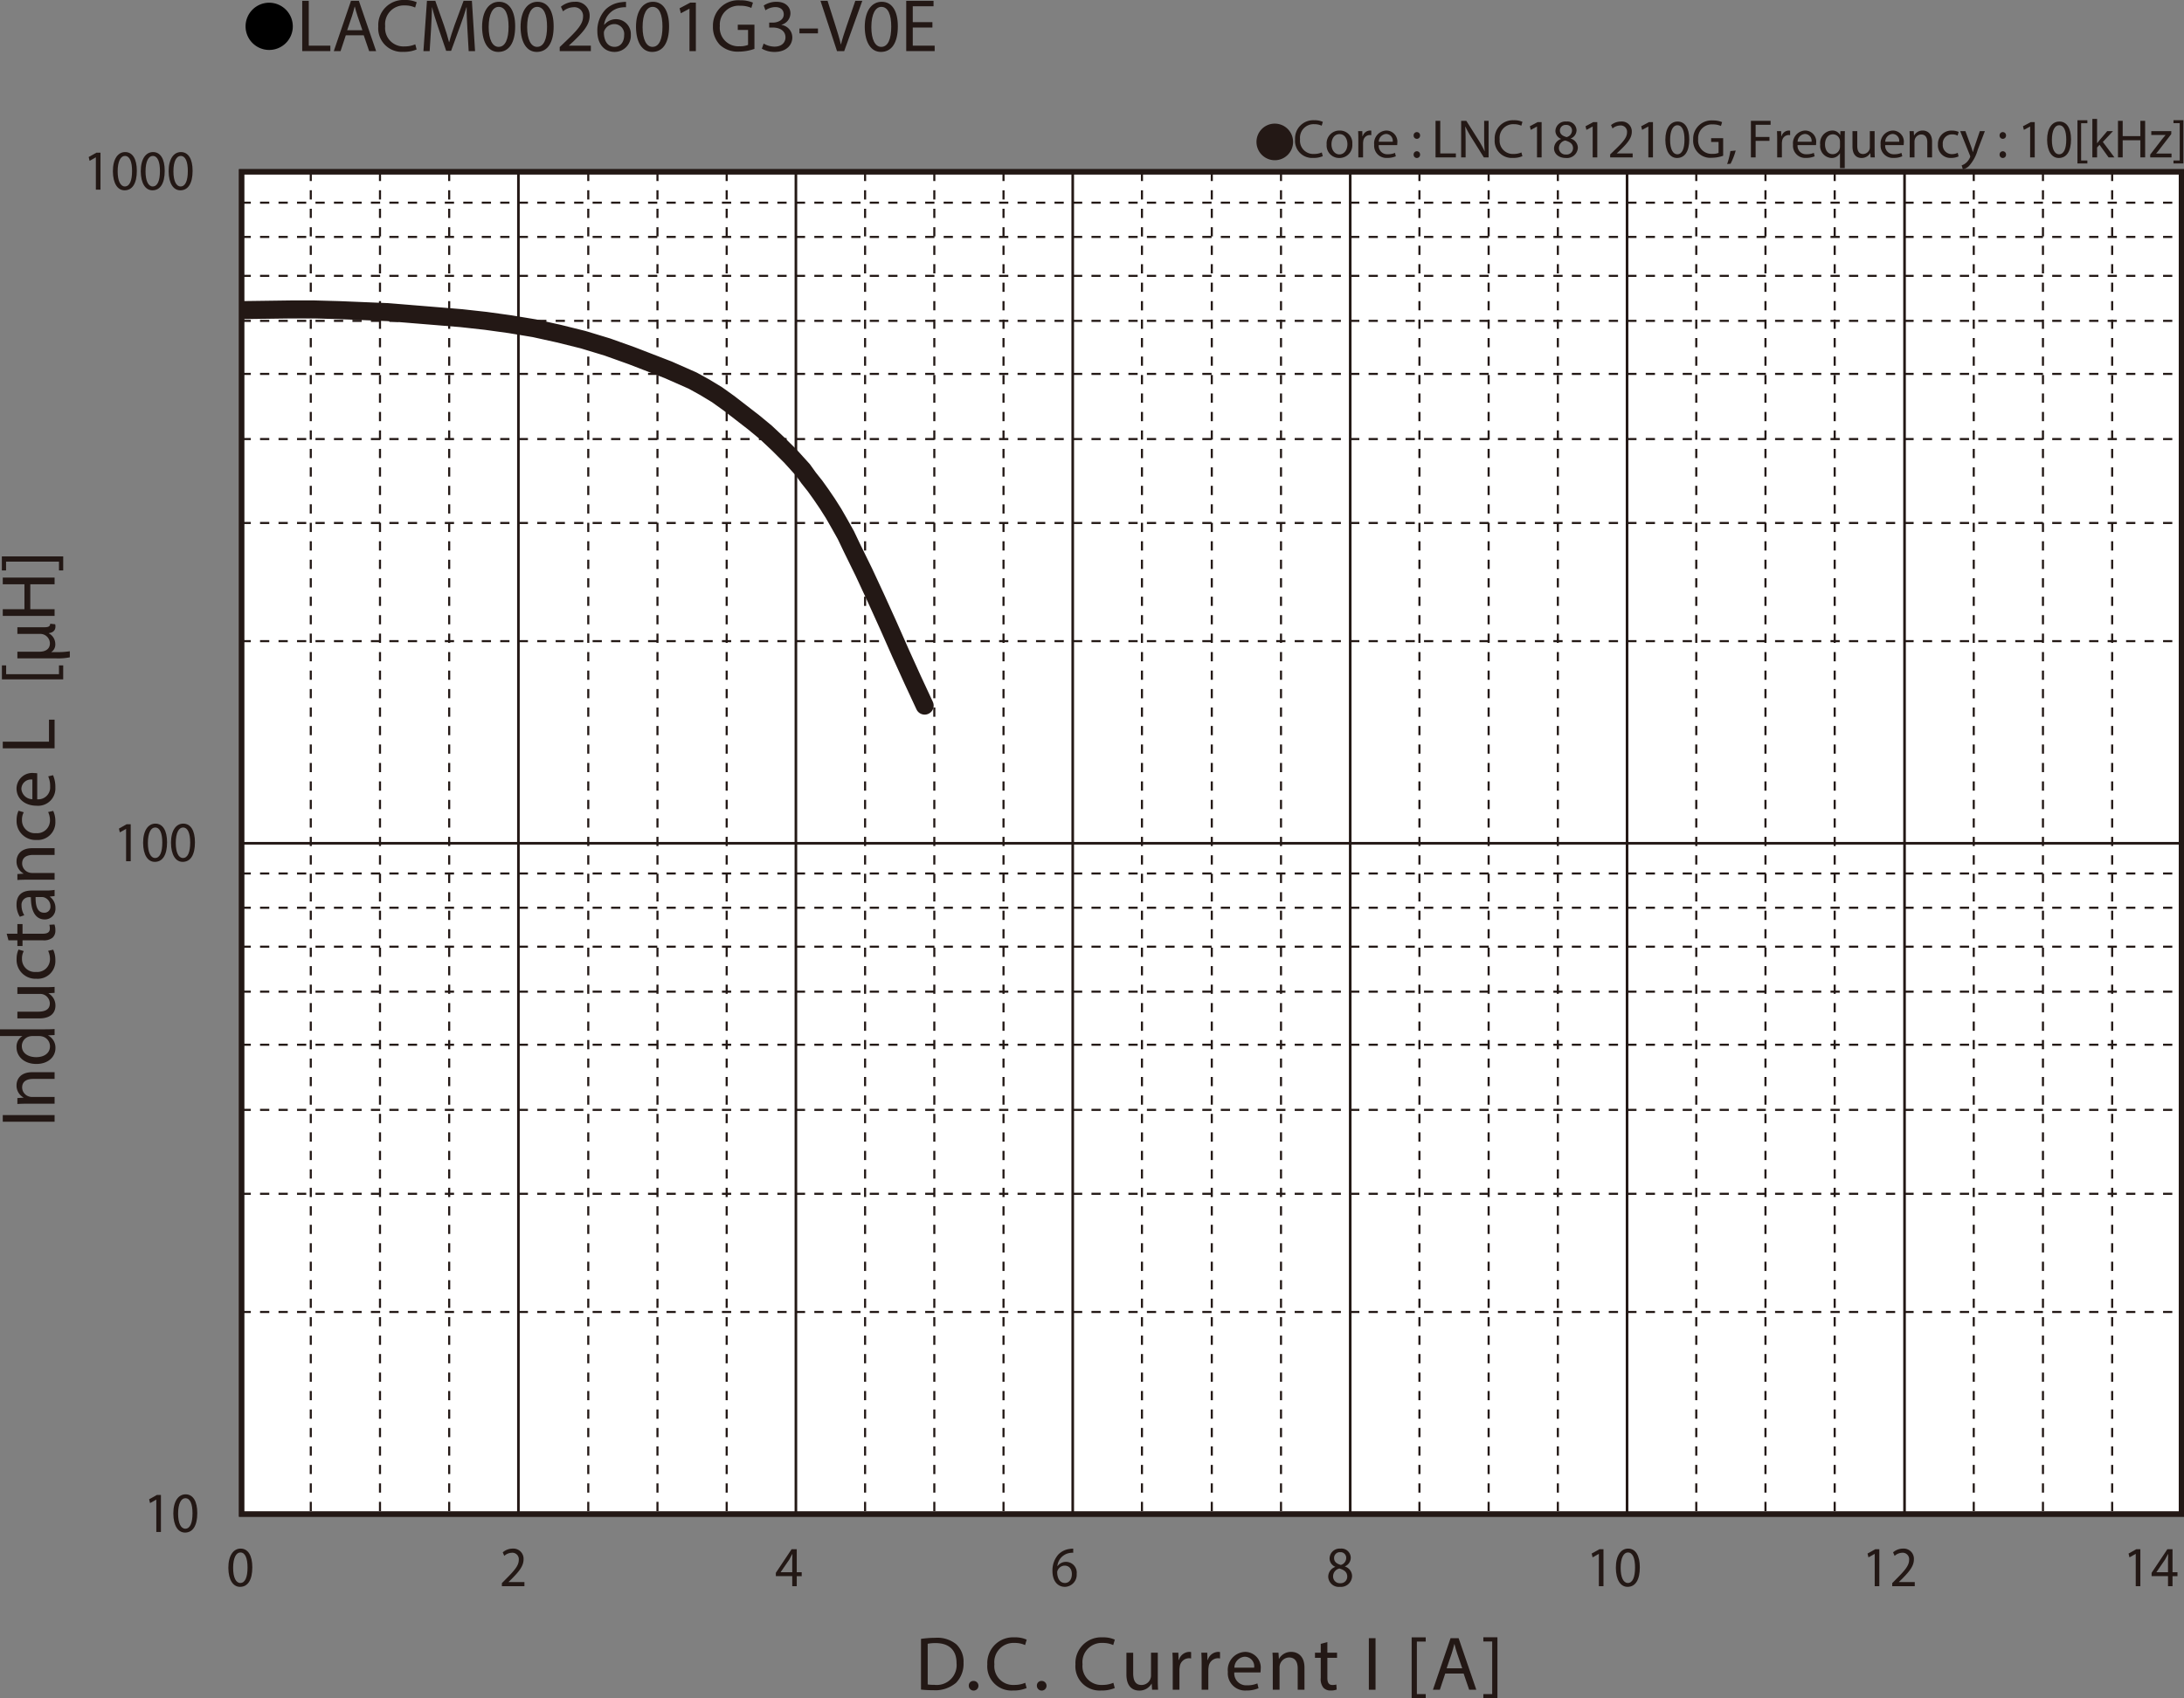<svg id="レイヤー_1" data-name="レイヤー 1" xmlns="http://www.w3.org/2000/svg" xmlns:xlink="http://www.w3.org/1999/xlink" viewBox="0 0 321.999 250.431">
  <rect x="0" y="0" width="321.999" height="250.431" fill="#808080" stroke="none"/>
  <defs>
    <style>
      .cls-1, .cls-4, .cls-5, .cls-6, .cls-8, .cls-9 {
        fill: none;
      }

      .cls-2 {
        fill: #231815;
      }

      .cls-3 {
        fill: #fff;
      }

      .cls-4, .cls-5, .cls-6, .cls-8, .cls-9 {
        stroke: #231815;
      }

      .cls-4 {
        stroke-miterlimit: 3.864;
        stroke-width: 0.309px;
        stroke-dasharray: 1.362 1.362;
      }

      .cls-5, .cls-6, .cls-8 {
        stroke-linecap: round;
      }

      .cls-5, .cls-8 {
        stroke-linejoin: round;
      }

      .cls-5 {
        stroke-width: 0.386px;
      }

      .cls-6 {
        stroke-miterlimit: 10;
      }

      .cls-6, .cls-9 {
        stroke-width: 0.773px;
      }

      .cls-7 {
        clip-path: url(#clip-path);
      }

      .cls-8 {
        stroke-width: 2.656px;
      }
    </style>
    <clipPath id="clip-path" transform="translate(-1.434 -1.671)">
      <rect class="cls-1" x="37.055" y="27.046" width="286.011" height="197.926"/>
    </clipPath>
  </defs>
  <title>CM_DC-Bias1_LACM002601G3-V0E</title>
  <g>
    <path class="cls-2" d="M189.384,19.901a2.698,2.698,0,1,1-2.699,2.698A2.694,2.694,0,0,1,189.384,19.901Z" transform="translate(-1.434 -1.671)"/>
    <path class="cls-2" d="M196.459,24.702a3.452,3.452,0,0,1-1.423.256,2.519,2.519,0,0,1-2.663-2.727,2.682,2.682,0,0,1,2.814-2.831,2.891,2.891,0,0,1,1.279.24l-.167.568a2.54,2.54,0,0,0-1.088-.224,2.004,2.004,0,0,0-2.104,2.223,1.959,1.959,0,0,0,2.071,2.167,2.791,2.791,0,0,0,1.136-.224Z" transform="translate(-1.434 -1.671)"/>
    <path class="cls-2" d="M200.812,22.911a1.892,1.892,0,0,1-1.928,2.055,1.84,1.84,0,0,1-1.855-1.991,1.89,1.89,0,0,1,1.92-2.055A1.833,1.833,0,0,1,200.812,22.911Zm-3.07.04c0,.847.487,1.487,1.175,1.487.671,0,1.175-.631,1.175-1.503,0-.656-.327-1.487-1.159-1.487C198.101,21.448,197.742,22.215,197.742,22.951Z" transform="translate(-1.434 -1.671)"/>
    <path class="cls-2" d="M201.701,22.215c0-.456-.008-.848-.031-1.208h.615l.024.76h.032a1.161,1.161,0,0,1,1.071-.848.764.764,0,0,1,.2.024v.664a1.057,1.057,0,0,0-.24-.024.986.986,0,0,0-.943.903,2.017,2.017,0,0,0-.032.328v2.063h-.696Z" transform="translate(-1.434 -1.671)"/>
    <path class="cls-2" d="M204.708,23.071a1.24,1.24,0,0,0,1.328,1.343,2.54,2.54,0,0,0,1.07-.2l.121.503a3.13,3.13,0,0,1-1.288.24,1.798,1.798,0,0,1-1.903-1.951,1.879,1.879,0,0,1,1.815-2.087,1.639,1.639,0,0,1,1.599,1.823,2.707,2.707,0,0,1-.023.328Zm2.063-.503a1.002,1.002,0,0,0-.976-1.144,1.167,1.167,0,0,0-1.08,1.144Z" transform="translate(-1.434 -1.671)"/>
    <path class="cls-2" d="M209.853,21.647a.476.476,0,1,1,.951,0,.476.476,0,1,1-.951,0Zm0,2.823a.476.476,0,1,1,.951,0,.476.476,0,1,1-.951,0Z" transform="translate(-1.434 -1.671)"/>
    <path class="cls-2" d="M213.084,19.489h.696v4.806h2.303v.584h-2.999Z" transform="translate(-1.434 -1.671)"/>
    <path class="cls-2" d="M216.861,24.878V19.489h.76l1.727,2.727a15.178,15.178,0,0,1,.968,1.751l.016-.008c-.063-.72-.08-1.375-.08-2.215V19.489h.655v5.389h-.703l-1.711-2.734a17.152,17.152,0,0,1-1.008-1.799l-.023.008c.04.68.056,1.327.056,2.223v2.303Z" transform="translate(-1.434 -1.671)"/>
    <path class="cls-2" d="M225.89,24.702a3.452,3.452,0,0,1-1.423.256,2.518,2.518,0,0,1-2.662-2.727,2.682,2.682,0,0,1,2.814-2.831,2.898,2.898,0,0,1,1.279.24l-.168.568a2.535,2.535,0,0,0-1.087-.224,2.004,2.004,0,0,0-2.104,2.223,1.959,1.959,0,0,0,2.07,2.167,2.791,2.791,0,0,0,1.136-.224Z" transform="translate(-1.434 -1.671)"/>
    <path class="cls-2" d="M228.043,20.336h-.016l-.903.488-.137-.536,1.136-.608h.6v5.197h-.68Z" transform="translate(-1.434 -1.671)"/>
    <path class="cls-2" d="M230.556,23.559a1.486,1.486,0,0,1,1.031-1.391l-.008-.024a1.288,1.288,0,0,1-.823-1.167,1.456,1.456,0,0,1,1.607-1.383,1.342,1.342,0,0,1,1.511,1.279,1.32,1.32,0,0,1-.855,1.215v.024a1.44,1.44,0,0,1,1.048,1.343,1.601,1.601,0,0,1-1.767,1.511C231.212,24.966,230.556,24.318,230.556,23.559Zm2.799-.032c0-.632-.439-.936-1.144-1.136a1.129,1.129,0,0,0-.935,1.072.96.96,0,0,0,1.039.991A.94.94,0,0,0,233.355,23.527Zm-1.936-2.599c0,.52.393.799.992.959a1.024,1.024,0,0,0,.791-.943.808.808,0,0,0-.879-.848A.827.827,0,0,0,231.419,20.928Z" transform="translate(-1.434 -1.671)"/>
    <path class="cls-2" d="M236.251,20.336h-.016l-.904.488-.135-.536,1.135-.608h.6v5.197h-.68Z" transform="translate(-1.434 -1.671)"/>
    <path class="cls-2" d="M238.829,24.878v-.432l.552-.536c1.327-1.264,1.927-1.935,1.935-2.719a.927.927,0,0,0-1.031-1.015,1.772,1.772,0,0,0-1.104.439l-.224-.496a2.279,2.279,0,0,1,1.471-.528A1.463,1.463,0,0,1,242.019,21.104c0,.959-.695,1.735-1.791,2.791l-.416.384v.016h2.335v.584Z" transform="translate(-1.434 -1.671)"/>
    <path class="cls-2" d="M244.459,20.336h-.017l-.903.488-.136-.536,1.135-.608h.6v5.197h-.679Z" transform="translate(-1.434 -1.671)"/>
    <path class="cls-2" d="M250.49,22.224c0,1.767-.655,2.742-1.807,2.742-1.016,0-1.703-.951-1.719-2.67,0-1.743.752-2.703,1.807-2.703C249.867,19.593,250.49,20.568,250.49,22.224Zm-2.822.08c0,1.352.416,2.119,1.056,2.119.72,0,1.063-.84,1.063-2.167,0-1.279-.328-2.119-1.056-2.119C248.116,20.137,247.667,20.888,247.667,22.303Z" transform="translate(-1.434 -1.671)"/>
    <path class="cls-2" d="M255.49,24.638a5.029,5.029,0,0,1-1.655.296,2.532,2.532,0,0,1-2.767-2.719,2.703,2.703,0,0,1,2.918-2.782,3.331,3.331,0,0,1,1.344.248l-.168.568a2.79,2.79,0,0,0-1.191-.232,2.015,2.015,0,0,0-2.166,2.167,1.975,1.975,0,0,0,2.078,2.175,2.267,2.267,0,0,0,.928-.144V22.607h-1.096v-.56h1.775Z" transform="translate(-1.434 -1.671)"/>
    <path class="cls-2" d="M256.076,25.861a11.502,11.502,0,0,0,.48-1.911l.783-.08a9.687,9.687,0,0,1-.76,1.943Z" transform="translate(-1.434 -1.671)"/>
    <path class="cls-2" d="M259.58,19.489h2.902v.584h-2.207v1.791H262.314v.576H260.275v2.438h-.695Z" transform="translate(-1.434 -1.671)"/>
    <path class="cls-2" d="M263.452,22.215c0-.456-.008-.848-.032-1.208h.616l.024.76h.031a1.161,1.161,0,0,1,1.072-.848.757.757,0,0,1,.199.024v.664a1.057,1.057,0,0,0-.24-.024.987.987,0,0,0-.943.903,2.023,2.023,0,0,0-.031.328v2.063h-.696Z" transform="translate(-1.434 -1.671)"/>
    <path class="cls-2" d="M266.459,23.071a1.24,1.24,0,0,0,1.327,1.343,2.545,2.545,0,0,0,1.071-.2l.12.503a3.128,3.128,0,0,1-1.287.24,1.797,1.797,0,0,1-1.903-1.951,1.879,1.879,0,0,1,1.815-2.087,1.639,1.639,0,0,1,1.599,1.823,2.481,2.481,0,0,1-.024.328Zm2.062-.503a1.001,1.001,0,0,0-.976-1.144,1.166,1.166,0,0,0-1.079,1.144Z" transform="translate(-1.434 -1.671)"/>
    <path class="cls-2" d="M272.714,24.278h-.017a1.377,1.377,0,0,1-1.263.688,1.765,1.765,0,0,1-1.64-1.959,1.854,1.854,0,0,1,1.751-2.087,1.271,1.271,0,0,1,1.191.672h.016l.024-.584h.663c-.016.328-.023.664-.023,1.063v4.39h-.703Zm0-1.703a1.18,1.18,0,0,0-.032-.296,1.029,1.029,0,0,0-1.008-.799c-.728,0-1.167.616-1.167,1.487,0,.768.367,1.439,1.143,1.439a1.047,1.047,0,0,0,1.008-.768,1.176,1.176,0,0,0,.057-.336Z" transform="translate(-1.434 -1.671)"/>
    <path class="cls-2" d="M277.818,23.822c0,.4.008.752.031,1.056h-.623l-.04-.632h-.017a1.455,1.455,0,0,1-1.279.72c-.607,0-1.335-.336-1.335-1.695V21.008h.704v2.143c0,.736.224,1.231.863,1.231a1.019,1.019,0,0,0,.928-.64,1.051,1.051,0,0,0,.063-.36v-2.375h.704Z" transform="translate(-1.434 -1.671)"/>
    <path class="cls-2" d="M279.379,23.071a1.24,1.24,0,0,0,1.327,1.343,2.545,2.545,0,0,0,1.071-.2l.12.503a3.128,3.128,0,0,1-1.287.24,1.797,1.797,0,0,1-1.903-1.951,1.879,1.879,0,0,1,1.815-2.087,1.639,1.639,0,0,1,1.599,1.823,2.481,2.481,0,0,1-.024.328Zm2.062-.503a1.001,1.001,0,0,0-.976-1.144,1.166,1.166,0,0,0-1.079,1.144Z" transform="translate(-1.434 -1.671)"/>
    <path class="cls-2" d="M282.996,22.056c0-.4-.008-.728-.032-1.048h.624l.039.64h.017a1.424,1.424,0,0,1,1.279-.728c.536,0,1.367.32,1.367,1.647v2.311h-.704V22.647c0-.624-.231-1.143-.895-1.143a.997.997,0,0,0-.943.72.977.977,0,0,0-.049.328v2.327h-.703Z" transform="translate(-1.434 -1.671)"/>
    <path class="cls-2" d="M290.194,24.734a2.59,2.59,0,0,1-1.111.224,1.839,1.839,0,0,1-1.927-1.975,1.966,1.966,0,0,1,2.078-2.055,2.354,2.354,0,0,1,.976.2l-.159.544a1.63,1.63,0,0,0-.816-.184,1.34,1.34,0,0,0-1.367,1.463,1.327,1.327,0,0,0,1.344,1.447,1.989,1.989,0,0,0,.863-.192Z" transform="translate(-1.434 -1.671)"/>
    <path class="cls-2" d="M291.203,21.008l.848,2.287c.088.256.185.56.248.792h.017c.071-.232.151-.528.247-.808l.768-2.271h.744l-1.056,2.759a5.877,5.877,0,0,1-1.327,2.423,1.909,1.909,0,0,1-.863.456l-.176-.592a1.858,1.858,0,0,0,.615-.344,2.141,2.141,0,0,0,.592-.784.503.503,0,0,0,.057-.168.613.613,0,0,0-.049-.184l-1.432-3.566Z" transform="translate(-1.434 -1.671)"/>
    <path class="cls-2" d="M296.244,21.647a.476.476,0,1,1,.951,0,.476.476,0,1,1-.951,0Zm0,2.823a.476.476,0,1,1,.951,0,.476.476,0,1,1-.951,0Z" transform="translate(-1.434 -1.671)"/>
    <path class="cls-2" d="M300.747,20.336H300.73l-.903.488-.136-.536,1.135-.608h.6v5.197h-.679Z" transform="translate(-1.434 -1.671)"/>
    <path class="cls-2" d="M306.777,22.224c0,1.767-.655,2.742-1.807,2.742-1.016,0-1.703-.951-1.719-2.67,0-1.743.752-2.703,1.807-2.703C306.154,19.593,306.777,20.568,306.777,22.224Zm-2.822.08c0,1.352.416,2.119,1.056,2.119.72,0,1.063-.84,1.063-2.167,0-1.279-.328-2.119-1.056-2.119C304.403,20.137,303.955,20.888,303.955,22.303Z" transform="translate(-1.434 -1.671)"/>
    <path class="cls-2" d="M307.722,25.773V19.401h1.463v.44h-.919V25.334h.919v.44Z" transform="translate(-1.434 -1.671)"/>
    <path class="cls-2" d="M310.619,22.783h.016c.096-.136.232-.304.344-.44l1.135-1.335h.848l-1.494,1.591,1.703,2.279H312.313l-1.335-1.855-.359.4v1.455h-.696V19.201h.696Z" transform="translate(-1.434 -1.671)"/>
    <path class="cls-2" d="M314.394,19.489v2.255h2.606V19.489h.704v5.389h-.704V22.352H314.394v2.526h-.695V19.489Z" transform="translate(-1.434 -1.671)"/>
    <path class="cls-2" d="M318.451,24.47l1.752-2.279c.168-.208.327-.392.503-.6v-.016h-2.095v-.568H321.562l-.009.44-1.728,2.247c-.159.216-.319.408-.495.608v.016h2.263v.56h-3.143Z" transform="translate(-1.434 -1.671)"/>
    <path class="cls-2" d="M323.346,19.393v6.38h-1.464V25.334h.92v-5.501h-.92v-.439Z" transform="translate(-1.434 -1.671)"/>
  </g>
  <g>
    <path d="M44.604,5.59a3.482,3.482,0,1,1-3.478-3.518A3.496,3.496,0,0,1,44.604,5.59Z" transform="translate(-1.434 -1.671)"/>
    <path class="cls-2" d="M45.993,1.792h.962V8.404h3.186V9.207H45.993Z" transform="translate(-1.434 -1.671)"/>
    <path class="cls-2" d="M52.418,6.875,51.644,9.207H50.648l2.534-7.415h1.162L56.888,9.207H55.859L55.062,6.875Zm2.445-.748-.73-2.134c-.166-.484-.276-.924-.387-1.353h-.022c-.111.44-.232.891-.376,1.342l-.73,2.145Z" transform="translate(-1.434 -1.671)"/>
    <path class="cls-2" d="M62.859,8.965a4.797,4.797,0,0,1-1.969.352,3.474,3.474,0,0,1-3.684-3.751A3.7,3.7,0,0,1,61.1,1.671a4.018,4.018,0,0,1,1.77.33l-.232.781a3.52,3.52,0,0,0-1.504-.308,2.764,2.764,0,0,0-2.91,3.059,2.702,2.702,0,0,0,2.865,2.981,3.87,3.87,0,0,0,1.571-.308Z" transform="translate(-1.434 -1.671)"/>
    <path class="cls-2" d="M70.346,5.951C70.29,4.917,70.224,3.673,70.235,2.749h-.033c-.254.869-.564,1.793-.94,2.816L67.945,9.163h-.73l-1.206-3.532c-.354-1.045-.652-2.002-.863-2.882h-.022c-.022.924-.078,2.167-.144,3.278L64.781,9.207h-.918l.52-7.415h1.228l1.272,3.586c.31.913.564,1.728.752,2.498h.033c.188-.748.454-1.562.785-2.498L69.781,1.792h1.228l.465,7.415h-.94Z" transform="translate(-1.434 -1.671)"/>
    <path class="cls-2" d="M77.389,5.555c0,2.431-.907,3.773-2.5,3.773-1.405,0-2.356-1.309-2.378-3.675,0-2.398,1.04-3.718,2.5-3.718C76.526,1.935,77.389,3.277,77.389,5.555Zm-3.905.11c0,1.859.576,2.916,1.46,2.916.996,0,1.471-1.155,1.471-2.981,0-1.76-.454-2.916-1.46-2.916C74.103,2.683,73.483,3.717,73.483,5.665Z" transform="translate(-1.434 -1.671)"/>
    <path class="cls-2" d="M83.062,5.555c0,2.431-.907,3.773-2.5,3.773-1.405,0-2.356-1.309-2.378-3.675,0-2.398,1.04-3.718,2.5-3.718C82.199,1.935,83.062,3.277,83.062,5.555Zm-3.905.11c0,1.859.576,2.916,1.46,2.916.996,0,1.471-1.155,1.471-2.981,0-1.76-.454-2.916-1.46-2.916C79.776,2.683,79.156,3.717,79.156,5.665Z" transform="translate(-1.434 -1.671)"/>
    <path class="cls-2" d="M83.956,9.207V8.613l.763-.737c1.836-1.738,2.666-2.663,2.677-3.741a1.279,1.279,0,0,0-1.427-1.397,2.457,2.457,0,0,0-1.527.605l-.31-.682A3.167,3.167,0,0,1,86.168,1.935a2.017,2.017,0,0,1,2.201,2.079c0,1.32-.962,2.388-2.478,3.84l-.575.528v.022h3.23V9.207Z" transform="translate(-1.434 -1.671)"/>
    <path class="cls-2" d="M93.732,2.738a3.52,3.52,0,0,0-.73.044,2.914,2.914,0,0,0-2.5,2.541h.033a2.194,2.194,0,0,1,3.905,1.485,2.397,2.397,0,0,1-2.39,2.52c-1.538,0-2.544-1.188-2.544-3.047a4.483,4.483,0,0,1,1.217-3.224A3.925,3.925,0,0,1,93.024,2.001a4.708,4.708,0,0,1,.708-.055Zm-.276,4.125a1.456,1.456,0,0,0-1.482-1.639,1.603,1.603,0,0,0-1.394.88.821.821,0,0,0-.111.429c.022,1.177.564,2.046,1.582,2.046C92.892,8.58,93.456,7.887,93.456,6.864Z" transform="translate(-1.434 -1.671)"/>
    <path class="cls-2" d="M100.08,5.555c0,2.431-.907,3.773-2.5,3.773-1.405,0-2.356-1.309-2.378-3.675,0-2.398,1.04-3.718,2.5-3.718C99.217,1.935,100.08,3.277,100.08,5.555Zm-3.905.11c0,1.859.576,2.916,1.46,2.916.996,0,1.471-1.155,1.471-2.981,0-1.76-.454-2.916-1.46-2.916C96.794,2.683,96.175,3.717,96.175,5.665Z" transform="translate(-1.434 -1.671)"/>
    <path class="cls-2" d="M103.087,2.958h-.022l-1.25.671-.188-.737,1.571-.836h.83V9.207h-.94Z" transform="translate(-1.434 -1.671)"/>
    <path class="cls-2" d="M112.665,8.877a6.976,6.976,0,0,1-2.29.407,3.846,3.846,0,0,1-2.788-.979,3.802,3.802,0,0,1-1.04-2.761,3.73,3.73,0,0,1,4.038-3.829,4.626,4.626,0,0,1,1.858.341l-.232.781a3.89,3.89,0,0,0-1.648-.319,2.781,2.781,0,0,0-2.998,2.981,2.725,2.725,0,0,0,2.876,2.992,3.158,3.158,0,0,0,1.283-.198V6.083H110.209v-.77H112.665Z" transform="translate(-1.434 -1.671)"/>
    <path class="cls-2" d="M114.022,8.096a3.266,3.266,0,0,0,1.593.451c1.25,0,1.637-.792,1.626-1.386-.011-1.001-.918-1.43-1.858-1.43h-.542V5.004h.542c.708,0,1.604-.363,1.604-1.21,0-.572-.365-1.078-1.261-1.078a2.652,2.652,0,0,0-1.438.473l-.254-.704a3.433,3.433,0,0,1,1.881-.55c1.416,0,2.058.836,2.058,1.705a1.777,1.777,0,0,1-1.328,1.683V5.346a1.866,1.866,0,0,1,1.604,1.837c0,1.145-.896,2.146-2.622,2.146a3.666,3.666,0,0,1-1.869-.484Z" transform="translate(-1.434 -1.671)"/>
    <path class="cls-2" d="M122.03,5.874v.715h-2.732V5.874Z" transform="translate(-1.434 -1.671)"/>
    <path class="cls-2" d="M124.838,9.207,122.404,1.792h1.04l1.162,3.652c.321,1.001.598,1.903.796,2.772h.022c.21-.858.52-1.793.852-2.761L127.537,1.792h1.029l-2.666,7.415Z" transform="translate(-1.434 -1.671)"/>
    <path class="cls-2" d="M133.807,5.555c0,2.431-.907,3.773-2.5,3.773-1.405,0-2.356-1.309-2.378-3.675,0-2.398,1.04-3.718,2.5-3.718C132.944,1.935,133.807,3.277,133.807,5.555Zm-3.905.11c0,1.859.575,2.916,1.46,2.916.996,0,1.471-1.155,1.471-2.981,0-1.76-.454-2.916-1.46-2.916C130.521,2.683,129.902,3.717,129.902,5.665Z" transform="translate(-1.434 -1.671)"/>
    <path class="cls-2" d="M138.905,5.73h-2.898V8.404h3.23V9.207H135.044V1.792h4.027v.803h-3.064V4.938h2.898Z" transform="translate(-1.434 -1.671)"/>
  </g>
  <g>
    <path class="cls-2" d="M137.223,243.34a14.272,14.272,0,0,1,2.098-.157,4.391,4.391,0,0,1,3.095.947,3.488,3.488,0,0,1,1.077,2.729,4.005,4.005,0,0,1-1.1,2.954,4.72,4.72,0,0,1-3.378,1.094,15.967,15.967,0,0,1-1.792-.09Zm.986,6.721a6.287,6.287,0,0,0,.998.057,2.93,2.93,0,0,0,3.254-3.225c.011-1.793-1.009-2.933-3.096-2.933a5.686,5.686,0,0,0-1.156.102Z" transform="translate(-1.434 -1.671)"/>
    <path class="cls-2" d="M144.27,250.253a.668.668,0,0,1,.68-.711.711.711,0,1,1-.68.711Z" transform="translate(-1.434 -1.671)"/>
    <path class="cls-2" d="M152.793,250.591a4.912,4.912,0,0,1-2.018.36,3.561,3.561,0,0,1-3.775-3.845,3.793,3.793,0,0,1,3.99-3.992,4.106,4.106,0,0,1,1.814.339l-.238.801a3.605,3.605,0,0,0-1.542-.316,2.833,2.833,0,0,0-2.981,3.135,2.77,2.77,0,0,0,2.937,3.057,3.952,3.952,0,0,0,1.609-.316Z" transform="translate(-1.434 -1.671)"/>
    <path class="cls-2" d="M154.308,250.253a.668.668,0,0,1,.68-.711.711.711,0,1,1-.68.711Z" transform="translate(-1.434 -1.671)"/>
    <path class="cls-2" d="M165.788,250.591a4.912,4.912,0,0,1-2.018.36,3.561,3.561,0,0,1-3.775-3.845,3.793,3.793,0,0,1,3.99-3.992,4.106,4.106,0,0,1,1.814.339l-.238.801a3.605,3.605,0,0,0-1.542-.316,2.833,2.833,0,0,0-2.981,3.135,2.77,2.77,0,0,0,2.937,3.057,3.952,3.952,0,0,0,1.609-.316Z" transform="translate(-1.434 -1.671)"/>
    <path class="cls-2" d="M172.132,249.351c0,.563.012,1.06.046,1.488h-.885l-.057-.891h-.022a2.067,2.067,0,0,1-1.814,1.015c-.861,0-1.893-.474-1.893-2.391v-3.191h.997v3.022c0,1.037.317,1.736,1.225,1.736a1.398,1.398,0,0,0,1.406-1.409v-3.35h.997Z" transform="translate(-1.434 -1.671)"/>
    <path class="cls-2" d="M174.337,247.084c0-.643-.011-1.195-.045-1.703h.873l.034,1.071h.045a1.646,1.646,0,0,1,1.52-1.195,1.087,1.087,0,0,1,.283.034v.936a1.511,1.511,0,0,0-.34-.033,1.395,1.395,0,0,0-1.338,1.273,2.818,2.818,0,0,0-.045.463v2.909h-.987Z" transform="translate(-1.434 -1.671)"/>
    <path class="cls-2" d="M178.598,247.084c0-.643-.011-1.195-.045-1.703h.873l.034,1.071h.045a1.646,1.646,0,0,1,1.52-1.195,1.087,1.087,0,0,1,.283.034v.936a1.511,1.511,0,0,0-.34-.033,1.395,1.395,0,0,0-1.338,1.273,2.812,2.812,0,0,0-.046.463v2.909h-.986Z" transform="translate(-1.434 -1.671)"/>
    <path class="cls-2" d="M183.414,248.29a1.754,1.754,0,0,0,1.882,1.895,3.636,3.636,0,0,0,1.52-.281l.17.71a4.46,4.46,0,0,1-1.825.338,2.54,2.54,0,0,1-2.698-2.751,2.655,2.655,0,0,1,2.573-2.943,2.316,2.316,0,0,1,2.268,2.571,3.869,3.869,0,0,1-.033.462Zm2.926-.71a1.415,1.415,0,0,0-1.384-1.612,1.648,1.648,0,0,0-1.53,1.612Z" transform="translate(-1.434 -1.671)"/>
    <path class="cls-2" d="M189.088,246.858c0-.563-.011-1.026-.045-1.478h.885l.057.902h.022a2.019,2.019,0,0,1,1.813-1.026c.76,0,1.939.451,1.939,2.323v3.259h-.998v-3.146c0-.879-.329-1.612-1.27-1.612a1.457,1.457,0,0,0-1.406,1.478v3.281h-.998Z" transform="translate(-1.434 -1.671)"/>
    <path class="cls-2" d="M197.134,243.813v1.567H198.563v.756h-1.429v2.943c0,.676.192,1.06.748,1.06a2.257,2.257,0,0,0,.578-.067l.046.744a2.457,2.457,0,0,1-.885.135,1.387,1.387,0,0,1-1.077-.417,2.016,2.016,0,0,1-.385-1.421v-2.977h-.851v-.756h.851v-1.308Z" transform="translate(-1.434 -1.671)"/>
    <path class="cls-2" d="M204.237,243.238v7.601h-.986v-7.601Z" transform="translate(-1.434 -1.671)"/>
    <path class="cls-2" d="M209.562,252.102v-8.987h2.074v.62h-1.304v7.747h1.304v.62Z" transform="translate(-1.434 -1.671)"/>
    <path class="cls-2" d="M214.514,248.448l-.794,2.391h-1.02l2.597-7.601h1.19l2.607,7.601h-1.055l-.816-2.391Zm2.505-.767-.748-2.188c-.17-.496-.283-.947-.396-1.387h-.022c-.113.45-.238.913-.386,1.375l-.748,2.199Z" transform="translate(-1.434 -1.671)"/>
    <path class="cls-2" d="M222.207,243.104v8.998h-2.074v-.62H221.436v-7.758h-1.304v-.62Z" transform="translate(-1.434 -1.671)"/>
  </g>
  <rect class="cls-3" x="35.622" y="25.376" width="286.011" height="197.926"/>
  <g>
    <path class="cls-2" d="M24.479,222.806h-.016l-.905.512-.136-.562,1.138-.638h.601v5.455H24.479Z" transform="translate(-1.434 -1.671)"/>
    <path class="cls-2" d="M30.521,224.786c0,1.855-.657,2.879-1.811,2.879-1.018,0-1.707-.999-1.722-2.804,0-1.829.753-2.836,1.81-2.836C29.896,222.025,30.521,223.049,30.521,224.786Zm-2.828.084c0,1.418.417,2.224,1.058,2.224.721,0,1.065-.881,1.065-2.274,0-1.343-.329-2.224-1.058-2.224C28.142,222.596,27.693,223.385,27.693,224.87Z" transform="translate(-1.434 -1.671)"/>
  </g>
  <g>
    <path class="cls-2" d="M20.024,123.902h-.016l-.905.512-.136-.562,1.138-.638h.601v5.456h-.681Z" transform="translate(-1.434 -1.671)"/>
    <path class="cls-2" d="M26.066,125.883c0,1.855-.657,2.878-1.811,2.878-1.018,0-1.707-.998-1.722-2.803,0-1.829.753-2.836,1.81-2.836C25.441,123.122,26.066,124.146,26.066,125.883Zm-2.828.084c0,1.417.417,2.224,1.058,2.224.721,0,1.065-.881,1.065-2.274,0-1.343-.329-2.224-1.058-2.224C23.687,123.693,23.238,124.481,23.238,125.967Z" transform="translate(-1.434 -1.671)"/>
    <path class="cls-2" d="M30.177,125.883c0,1.855-.657,2.878-1.811,2.878-1.018,0-1.707-.998-1.722-2.803,0-1.829.753-2.836,1.81-2.836C29.552,123.122,30.177,124.146,30.177,125.883Zm-2.828.084c0,1.417.417,2.224,1.058,2.224.721,0,1.065-.881,1.065-2.274,0-1.343-.329-2.224-1.058-2.224C27.797,123.693,27.349,124.481,27.349,125.967Z" transform="translate(-1.434 -1.671)"/>
  </g>
  <g>
    <path class="cls-2" d="M15.567,24.875h-.016l-.905.512-.136-.562L15.647,24.187h.601v5.455h-.681Z" transform="translate(-1.434 -1.671)"/>
    <path class="cls-2" d="M21.609,26.856c0,1.854-.657,2.878-1.811,2.878-1.018,0-1.707-.999-1.722-2.803,0-1.829.753-2.836,1.81-2.836C20.984,24.095,21.609,25.119,21.609,26.856Zm-2.828.084c0,1.418.417,2.224,1.058,2.224.721,0,1.065-.881,1.065-2.274,0-1.343-.329-2.224-1.058-2.224C19.229,24.666,18.781,25.454,18.781,26.94Z" transform="translate(-1.434 -1.671)"/>
    <path class="cls-2" d="M25.72,26.856c0,1.854-.657,2.878-1.811,2.878-1.018,0-1.707-.999-1.722-2.803,0-1.829.753-2.836,1.81-2.836C25.095,24.095,25.72,25.119,25.72,26.856Zm-2.828.084c0,1.418.417,2.224,1.058,2.224.721,0,1.065-.881,1.065-2.274,0-1.343-.329-2.224-1.058-2.224C23.34,24.666,22.892,25.454,22.892,26.94Z" transform="translate(-1.434 -1.671)"/>
    <path class="cls-2" d="M29.831,26.856c0,1.854-.657,2.878-1.811,2.878-1.018,0-1.707-.999-1.722-2.803,0-1.829.753-2.836,1.81-2.836C29.206,24.095,29.831,25.119,29.831,26.856Zm-2.828.084c0,1.418.416,2.224,1.058,2.224.721,0,1.065-.881,1.065-2.274,0-1.343-.329-2.224-1.058-2.224C27.452,24.666,27.003,25.454,27.003,26.94Z" transform="translate(-1.434 -1.671)"/>
  </g>
  <g>
    <path class="cls-2" d="M1.842,166.101H9.483v.98H1.842Z" transform="translate(-1.434 -1.671)"/>
    <path class="cls-2" d="M5.481,164.422c-.567,0-1.032.012-1.485.045v-.879l.907-.057v-.022a2.006,2.006,0,0,1-1.032-1.805c0-.755.453-1.928,2.335-1.928H9.483v.992H6.32c-.884,0-1.621.327-1.621,1.263a1.412,1.412,0,0,0,1.02,1.331,1.449,1.449,0,0,0,.465.067H9.483v.992Z" transform="translate(-1.434 -1.671)"/>
    <path class="cls-2" d="M1.434,153.453H8.066c.487,0,1.043-.011,1.417-.045v.891l-.952.046v.022a2.018,2.018,0,0,1,1.077,1.86c0,1.319-1.122,2.334-2.789,2.334-1.826.012-2.948-1.116-2.948-2.446A1.821,1.821,0,0,1,4.71,154.469v-.022H1.434Zm4.795.993a1.754,1.754,0,0,0-.419.045,1.461,1.461,0,0,0-1.156,1.432c0,1.026.907,1.636,2.12,1.636,1.111,0,2.029-.542,2.029-1.613a1.494,1.494,0,0,0-1.19-1.454,1.725,1.725,0,0,0-.431-.045Z" transform="translate(-1.434 -1.671)"/>
    <path class="cls-2" d="M7.986,147.244c.567,0,1.066-.012,1.497-.046v.88l-.896.057v.022a2.05,2.05,0,0,1,1.02,1.804c0,.857-.476,1.884-2.403,1.884H3.996v-.992H7.034c1.043,0,1.746-.316,1.746-1.218a1.435,1.435,0,0,0-.907-1.309,1.46,1.46,0,0,0-.51-.09H3.996v-.992Z" transform="translate(-1.434 -1.671)"/>
    <path class="cls-2" d="M9.279,141.711a3.639,3.639,0,0,1,.317,1.567,2.6,2.6,0,0,1-2.8,2.718,2.781,2.781,0,0,1-2.914-2.932,3.31,3.31,0,0,1,.283-1.376l.771.226a2.298,2.298,0,0,0-.261,1.15,1.895,1.895,0,0,0,2.075,1.929,1.877,1.877,0,0,0,2.052-1.895,2.805,2.805,0,0,0-.272-1.218Z" transform="translate(-1.434 -1.671)"/>
    <path class="cls-2" d="M2.42,139.357H3.996v-1.421h.76v1.421h2.959c.68,0,1.065-.191,1.065-.744a2.188,2.188,0,0,0-.068-.575l.749-.045a2.423,2.423,0,0,1,.136.88,1.373,1.373,0,0,1-.419,1.071,2.044,2.044,0,0,1-1.428.383H4.755v.846H3.996v-.846H2.681Z" transform="translate(-1.434 -1.671)"/>
    <path class="cls-2" d="M9.483,133.801l-.691.078v.034a2.029,2.029,0,0,1,.816,1.669A1.559,1.559,0,0,1,8.032,137.251c-1.327,0-2.052-1.173-2.041-3.281H5.877A1.129,1.129,0,0,0,4.608,135.21a2.711,2.711,0,0,0,.408,1.421l-.658.226a3.373,3.373,0,0,1-.487-1.793c0-1.669,1.145-2.075,2.245-2.075H8.168a7.796,7.796,0,0,0,1.315-.09Zm-2.8.146c-.022,1.082.17,2.312,1.236,2.312a.881.881,0,0,0,.952-.937,1.359,1.359,0,0,0-.918-1.319,1.064,1.064,0,0,0-.317-.056Z" transform="translate(-1.434 -1.671)"/>
    <path class="cls-2" d="M5.481,131.391c-.567,0-1.032.012-1.485.045v-.879L4.903,130.5v-.022a2.006,2.006,0,0,1-1.032-1.805c0-.755.453-1.928,2.335-1.928H9.483v.992H6.32c-.884,0-1.621.327-1.621,1.263a1.412,1.412,0,0,0,1.02,1.331,1.449,1.449,0,0,0,.465.067H9.483v.992Z" transform="translate(-1.434 -1.671)"/>
    <path class="cls-2" d="M9.279,121.245a3.639,3.639,0,0,1,.317,1.567,2.6,2.6,0,0,1-2.8,2.718,2.781,2.781,0,0,1-2.914-2.932,3.31,3.31,0,0,1,.283-1.376l.771.226a2.298,2.298,0,0,0-.261,1.15,1.895,1.895,0,0,0,2.075,1.929,1.877,1.877,0,0,0,2.052-1.895,2.805,2.805,0,0,0-.272-1.218Z" transform="translate(-1.434 -1.671)"/>
    <path class="cls-2" d="M6.921,119.534a1.752,1.752,0,0,0,1.904-1.872,3.573,3.573,0,0,0-.283-1.511l.714-.169a4.402,4.402,0,0,1,.34,1.815,2.541,2.541,0,0,1-2.766,2.684c-1.655,0-2.959-.97-2.959-2.56a2.321,2.321,0,0,1,2.585-2.255,3.92,3.92,0,0,1,.465.033ZM6.207,116.625a1.419,1.419,0,0,0-1.621,1.376,1.65,1.65,0,0,0,1.621,1.522Z" transform="translate(-1.434 -1.671)"/>
    <path class="cls-2" d="M1.842,112.018v-.98H8.655v-3.248h.828v4.229Z" transform="translate(-1.434 -1.671)"/>
    <path class="cls-2" d="M10.752,101.853H1.717V99.789h.624v1.297h7.789V99.789h.624Z" transform="translate(-1.434 -1.671)"/>
    <path class="cls-2" d="M8.633,95.066A1.774,1.774,0,0,1,9.585,96.634a1.305,1.305,0,0,1-.601,1.195h.681a11.717,11.717,0,0,0,2.063-.124v.891a8.567,8.567,0,0,1-2.018.158H3.996v-.981H7.238c.85,0,1.553-.361,1.553-1.229A1.416,1.416,0,0,0,7.363,95.145H3.996v-.981H7.975c.601,0,.839-.124.862-.519l.726.079a.988.988,0,0,1,.045.338c0,.485-.272.879-.975.97Z" transform="translate(-1.434 -1.671)"/>
    <path class="cls-2" d="M1.842,91.507H5.039V87.831H1.842v-.992H9.483v.992H5.9v3.676H9.483v.981H1.842Z" transform="translate(-1.434 -1.671)"/>
    <path class="cls-2" d="M1.706,83.719h9.047v2.063h-.624V84.485H2.329v1.297H1.706Z" transform="translate(-1.434 -1.671)"/>
  </g>
  <g>
    <path class="cls-2" d="M38.634,232.788c0,1.854-.657,2.879-1.811,2.879-1.018,0-1.707-.999-1.722-2.804,0-1.829.753-2.836,1.81-2.836C38.009,230.027,38.634,231.051,38.634,232.788Zm-2.828.084c0,1.418.417,2.224,1.058,2.224.721,0,1.065-.881,1.065-2.274,0-1.343-.329-2.224-1.058-2.224C36.255,230.598,35.806,231.387,35.806,232.872Z" transform="translate(-1.434 -1.671)"/>
    <path class="cls-2" d="M75.428,235.574v-.453l.553-.562c1.33-1.326,1.931-2.031,1.939-2.854a.953.953,0,0,0-1.034-1.065,1.731,1.731,0,0,0-1.105.462l-.224-.521a2.221,2.221,0,0,1,1.474-.554,1.5,1.5,0,0,1,1.594,1.586c0,1.007-.697,1.821-1.794,2.929l-.417.402v.018h2.339v.612Z" transform="translate(-1.434 -1.671)"/>
    <path class="cls-2" d="M118.239,235.574v-1.485h-2.419v-.487l2.323-3.482h.761v3.391h.729v.579h-.729v1.485Zm0-2.064v-1.821c0-.285.009-.57.024-.855h-.024c-.16.318-.288.554-.433.806l-1.273,1.854v.017Z" transform="translate(-1.434 -1.671)"/>
    <path class="cls-2" d="M159.664,230.64a2.426,2.426,0,0,0-.528.033,2.175,2.175,0,0,0-1.811,1.938h.024a1.528,1.528,0,0,1,1.258-.629,1.589,1.589,0,0,1,1.57,1.763,1.791,1.791,0,0,1-1.73,1.922c-1.114,0-1.843-.907-1.843-2.325a3.521,3.521,0,0,1,.881-2.459,2.785,2.785,0,0,1,1.667-.806,3.268,3.268,0,0,1,.512-.042Zm-.2,3.147c0-.781-.424-1.251-1.073-1.251a1.155,1.155,0,0,0-1.009.672.64.64,0,0,0-.08.327c.016.897.408,1.561,1.146,1.561C159.055,235.096,159.463,234.567,159.463,233.787Z" transform="translate(-1.434 -1.671)"/>
    <path class="cls-2" d="M197.26,234.189a1.551,1.551,0,0,1,1.033-1.46l-.008-.025a1.351,1.351,0,0,1-.825-1.226,1.483,1.483,0,0,1,1.609-1.451,1.369,1.369,0,0,1,1.515,1.343,1.389,1.389,0,0,1-.857,1.275v.025a1.501,1.501,0,0,1,1.05,1.409,1.632,1.632,0,0,1-1.771,1.587A1.565,1.565,0,0,1,197.26,234.189Zm2.804-.033c0-.663-.441-.982-1.145-1.192a1.171,1.171,0,0,0-.938,1.125.985.985,0,0,0,1.041,1.041A.962.962,0,0,0,200.064,234.156Zm-1.939-2.728c0,.545.393.839.994,1.007a1.063,1.063,0,0,0,.793-.99.83.83,0,0,0-.882-.89A.847.847,0,0,0,198.125,231.429Z" transform="translate(-1.434 -1.671)"/>
    <path class="cls-2" d="M237.162,230.808H237.146l-.905.512-.137-.562,1.138-.638h.601v5.455h-.681Z" transform="translate(-1.434 -1.671)"/>
    <path class="cls-2" d="M243.203,232.788c0,1.854-.657,2.879-1.811,2.879-1.018,0-1.706-.999-1.723-2.804,0-1.829.753-2.836,1.811-2.836C242.578,230.027,243.203,231.051,243.203,232.788Zm-2.828.084c0,1.418.417,2.224,1.058,2.224.721,0,1.065-.881,1.065-2.274,0-1.343-.328-2.224-1.058-2.224C240.824,230.598,240.375,231.387,240.375,232.872Z" transform="translate(-1.434 -1.671)"/>
    <path class="cls-2" d="M277.833,230.808h-.016l-.905.512-.137-.562,1.138-.638h.601v5.455h-.681Z" transform="translate(-1.434 -1.671)"/>
    <path class="cls-2" d="M280.414,235.574v-.453l.553-.562c1.33-1.326,1.931-2.031,1.938-2.854a.953.953,0,0,0-1.033-1.065,1.731,1.731,0,0,0-1.105.462l-.225-.521a2.225,2.225,0,0,1,1.475-.554,1.5,1.5,0,0,1,1.594,1.586c0,1.007-.696,1.821-1.794,2.929l-.417.402v.018h2.339v.612Z" transform="translate(-1.434 -1.671)"/>
    <path class="cls-2" d="M316.317,230.808h-.016l-.905.512-.137-.562,1.138-.638h.601v5.455h-.681Z" transform="translate(-1.434 -1.671)"/>
    <path class="cls-2" d="M321.076,235.574v-1.485h-2.419v-.487l2.323-3.482h.761v3.391h.729v.579h-.729v1.485Zm0-2.064v-1.821c0-.285.009-.57.024-.855h-.024c-.16.318-.288.554-.433.806l-1.273,1.854v.017Z" transform="translate(-1.434 -1.671)"/>
  </g>
  <path class="cls-4" d="M37.05,31.558H323.046M37.05,36.609H323.046M37.05,42.349H323.046M37.05,48.985H323.046M37.05,56.807H323.046M37.05,66.413H323.046M37.05,78.789H323.046M37.05,96.214H323.046M37.05,130.475H323.046M37.05,135.527H323.046M37.05,141.269H323.046M37.05,147.902H323.046M37.05,155.727H323.046M37.05,165.333H323.046M37.05,177.708H323.046M37.05,195.135H323.046" transform="translate(-1.434 -1.671)"/>
  <line class="cls-5" x1="35.616" y1="124.349" x2="321.613" y2="124.349"/>
  <path class="cls-4" d="M312.842,27.003V224.939M302.639,27.003V224.939m-10.204-197.935V224.939m-20.503-197.935V224.939M261.727,27.003V224.939M251.525,27.003V224.939M231.116,27.003V224.939M220.911,27.003V224.939M210.709,27.003V224.939M190.299,27.003V224.939M180.095,27.003V224.939m-10.297-197.935V224.939m-20.41-197.935V224.939M139.185,27.003V224.939M128.979,27.003V224.939M108.572,27.003V224.939M98.368,27.003V224.939M88.166,27.003V224.939M67.661,27.003V224.939M57.459,27.003V224.939M47.254,27.003V224.939M37.05,27.003H323.046" transform="translate(-1.434 -1.671)"/>
  <path class="cls-5" d="M282.23,27.003V224.939M241.32,27.003V224.939m-40.816-197.935V224.939M159.592,27.003V224.939M118.778,27.003V224.939M77.867,27.003V224.939" transform="translate(-1.434 -1.671)"/>
  <line class="cls-4" x1="321.613" y1="25.332" x2="321.613" y2="223.268"/>
  <rect class="cls-6" x="35.616" y="25.332" width="285.996" height="197.935"/>
  <g class="cls-7">
    <path class="cls-8" d="M51.41,47.4l7.181.297,7.276.595m0,0,3.589.296,3.59.396,3.59.496,3.591.595m0,0,3.589.792,3.592.891,3.589,1.089,3.59,1.284m0,0,5.387,2.081,3.589,1.585,1.795.991,1.795,1.088,1.797,1.287m0,0,3.587,2.775,1.796,1.483,1.795,1.684,1.889,1.88,1.795,1.983.85,1.185.946,1.19.851,1.188.945,1.386m0,0,.943,1.486.85,1.484.946,1.683.849,1.783,1.796,3.663,1.795,3.862,1.796,3.96,1.794,4.06,1.795,3.961,1.795,3.861M37.05,47.4l7.181-.098h3.59l3.589.098" transform="translate(-1.434 -1.671)"/>
  </g>
  <rect class="cls-9" x="35.616" y="25.332" width="285.996" height="197.935"/>
</svg>
